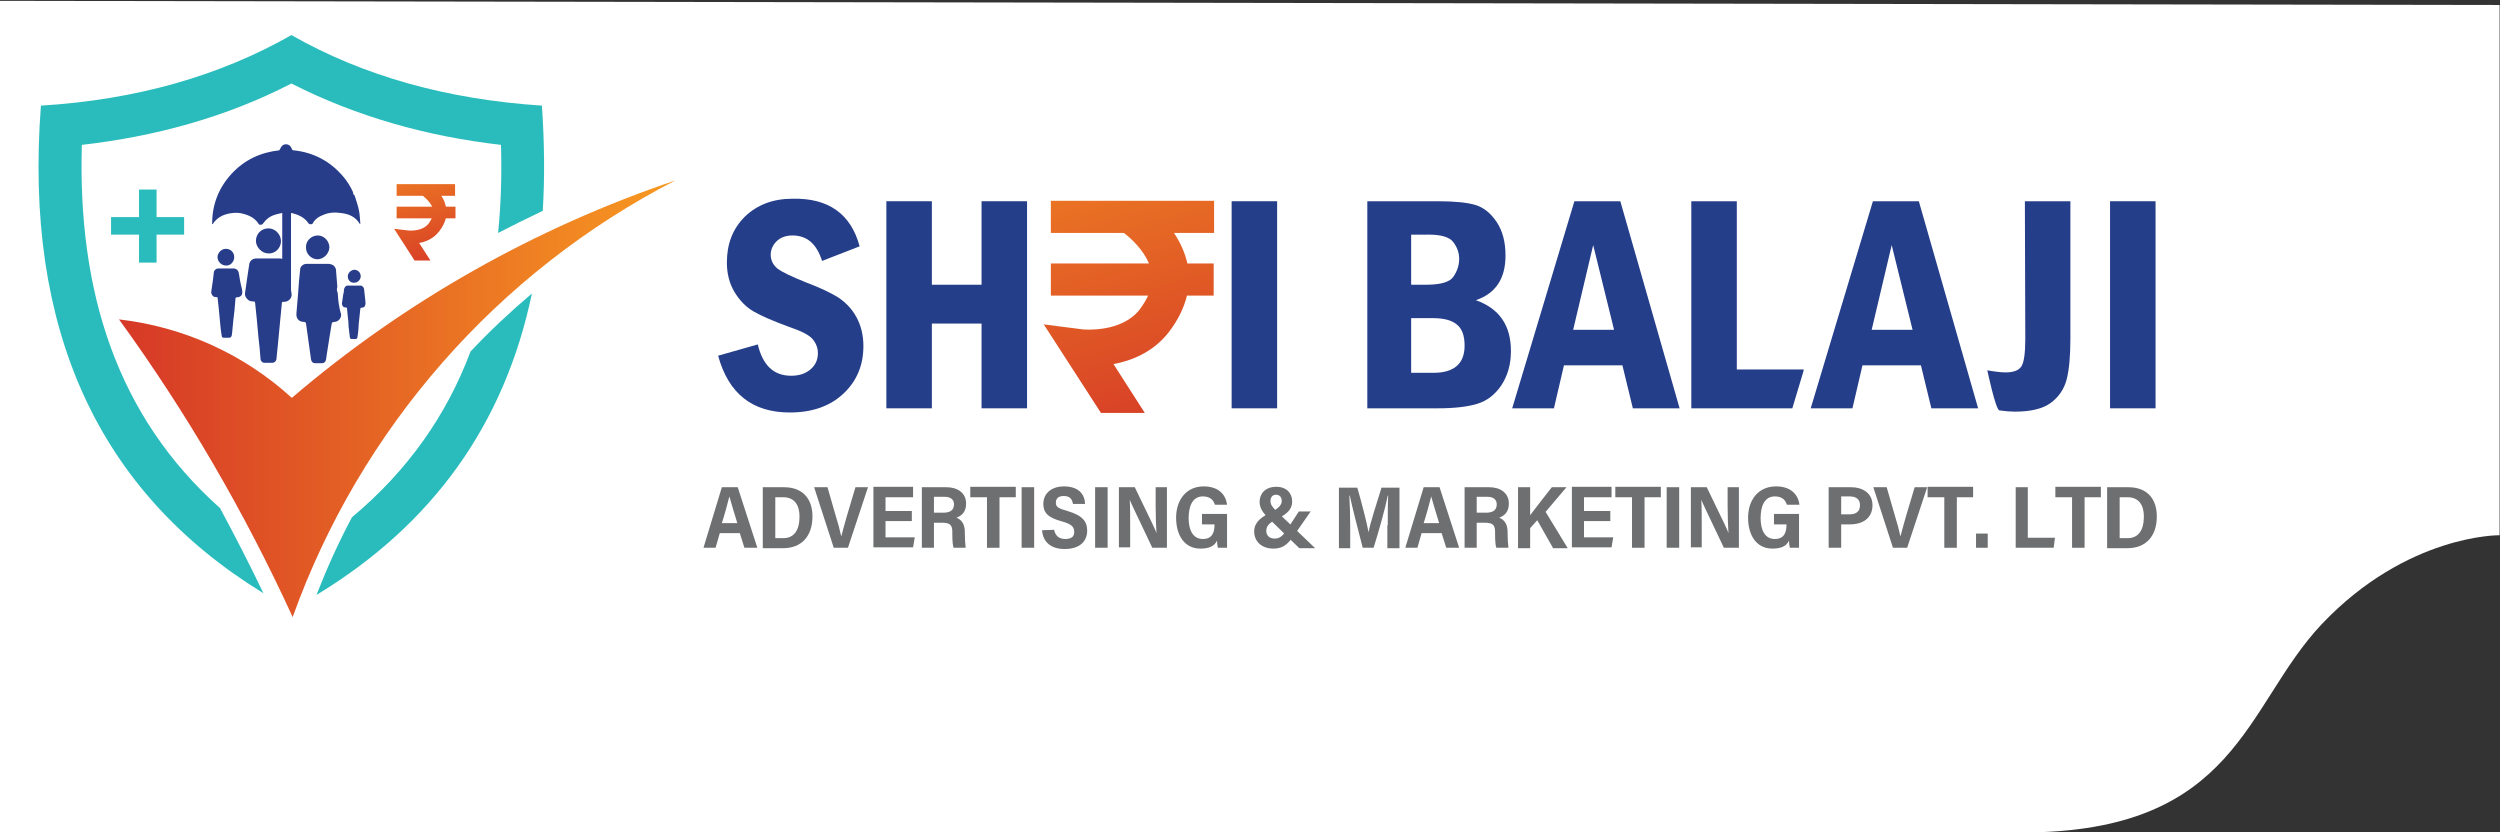 <?xml version="1.0" encoding="utf-8"?>
<!-- Generator: Adobe Illustrator 26.3.0, SVG Export Plug-In . SVG Version: 6.00 Build 0)  -->
<svg version="1.1" id="Layer_1" xmlns="http://www.w3.org/2000/svg" xmlns:xlink="http://www.w3.org/1999/xlink" x="0px" y="0px"
	 viewBox="0 0 598.8 199.4" style="enable-background:new 0 0 598.8 199.4;" xml:space="preserve">
<rect x="0" y="0" width="598.8" height="199.4" fill="#333333" stroke="none"/>
<style type="text/css">
	.st0{fill:#FFFFFF;}
	.st1{fill:#273D8A;}
	.st2{fill:url(#SVGID_1_);}
	.st3{fill-rule:evenodd;clip-rule:evenodd;fill:url(#SVGID_00000016792714825504812170000000680932987674216866_);}
	.st4{fill-rule:evenodd;clip-rule:evenodd;fill:#2ABCBC;}
	.st5{fill:#253E89;}
	.st6{fill:url(#SVGID_00000168801306380212633600000005461841096554680222_);}
	.st7{fill:#6D6F70;}
</style>
<g id="Layer_3">
	<path class="st0" d="M484.3,199.4H-0.9V0.2l599.6,1v127c0,0-22.1-0.3-42.6,21.3C537.6,169.1,536,199.4,484.3,199.4z"/>
</g>
<g id="Layer_2_00000098906399483455275810000010771286357357663112_">
	<g>
		<g>
			<path class="st1" d="M86.1,53.5c0,0.1,0.1,0.1,0.2,0.2c0-0.1,0-0.2,0-0.2c-0.1-1-0.1-2-0.3-3c-0.2-1.1-0.6-2.2-0.9-3.2
				c-0.1-0.3-0.2-0.7-0.5-0.8c0-0.2,0-0.4-0.1-0.6c-0.6-1.3-1.3-2.4-2.2-3.5c-3.1-3.7-7.1-5.9-12-6.4c-0.2,0-0.3-0.1-0.4-0.3
				c-0.3-1.2-1.7-1.5-2.4-0.7c-0.2,0.3-0.4,0.6-0.6,1c-4.5,0.5-8.4,2.3-11.5,5.7s-4.6,7.4-4.6,12c0.1,0,0.2-0.1,0.2-0.1
				c1-1.5,2.4-2.2,4.1-2.5c1.2-0.2,2.3-0.2,3.5,0.2c1.4,0.4,2.6,1.1,3.4,2.4c0,0.1,0.1,0.1,0.2,0.1c0.4,0.1,0.7,0,0.9-0.4
				c0,0,0,0,0.1-0.1c0.8-1.1,1.9-1.7,3.1-2c0.4-0.1,0.8-0.2,1.3-0.3c0,3.7,0,7.4,0,11c-0.2,0-0.3-0.1-0.5-0.1c-1.9,0-3.8,0-5.7,0
				c-0.9,0-1.6,0.6-1.7,1.4c-0.2,1.1-0.3,2.2-0.5,3.3c-0.2,1.2-0.3,2.4-0.5,3.5c-0.1,0.6,0.1,1.1,0.5,1.5c0.4,0.5,0.9,0.6,1.5,0.6
				c0.2,0,0.3,0,0.4,0.3c0.1,1.3,0.3,2.6,0.4,3.9c0.1,1.5,0.3,2.9,0.4,4.4c0.2,1.7,0.4,3.5,0.5,5.2c0,0.4,0.4,0.9,0.9,0.9
				c0.7,0,1.3,0,2,0c0.4,0,0.8-0.4,0.9-0.8c0.1-1.3,0.3-2.7,0.4-4c0.2-2.1,0.4-4.2,0.6-6.3c0.1-1,0.2-2.1,0.3-3.1
				c0-0.4,0.1-0.4,0.5-0.4c1.2,0,2.1-1,1.8-2.2c0-0.2-0.1-0.4-0.1-0.6c0-1.7,0-3.4,0-5.1l0,0v-4.7l0,0c0-2.8,0-5.6,0-8.3
				c0-0.1,0-0.2,0-0.4c0.3,0.1,0.6,0.1,0.8,0.2c1.4,0.4,2.6,1.1,3.4,2.3c0.2,0.3,0.9,0.3,1,0c0.6-1.1,1.6-1.7,2.7-2.1
				c1.2-0.5,2.5-0.6,3.9-0.4C83.5,51.2,85.1,51.9,86.1,53.5z"/>
			<path class="st1" d="M80.9,70.3c0-0.3-0.2-0.5-0.2-0.8c0-0.1,0-0.2,0-0.4c0-0.1,0.1-0.3,0.1-0.4c-0.1-1.2-0.2-2.4-0.3-3.7
				c0-0.2,0-0.5-0.1-0.7c-0.3-0.7-0.8-1-1.6-1.1c-0.9,0-1.8,0-2.6,0l0,0c-0.9,0-1.8,0-2.8,0c-0.7,0-1.5,0.6-1.5,1.3
				c-0.2,1.9-0.4,3.9-0.5,5.8c-0.1,1.6-0.3,3.2-0.4,4.8c-0.1,1.2,0.6,2,1.8,2c0.3,0,0.4,0.1,0.5,0.4c0.2,1.4,0.4,2.8,0.6,4.3
				c0.2,1.4,0.4,2.8,0.6,4.3c0.1,0.5,0.4,0.9,1,0.9c0.5,0,1.1,0,1.6,0s0.9-0.3,1-0.9c0.1-0.5,0.1-0.9,0.2-1.4
				c0.2-1.3,0.4-2.5,0.6-3.8c0.2-1,0.3-2.1,0.5-3.1c0.1-0.6,0.1-0.6,0.7-0.7c0.9,0,1.7-0.9,1.6-1.8C81.2,73.7,81,72,80.9,70.3z"/>
			<path class="st1" d="M57.2,65.4c-0.1-0.6-0.5-1-1.1-1.1c-1.3,0-2.6,0-3.8,0c-0.6,0-1.1,0.5-1.1,1.1c-0.1,0.6-0.1,1.2-0.2,1.7
				c-0.1,0.9-0.3,1.9-0.4,2.8c-0.1,0.5,0.4,1.1,0.7,1.2c0.3,0,0.5,0.1,0.8,0.1c0.1,1,0.2,1.8,0.3,2.7c0.1,1.1,0.2,2.1,0.3,3.2
				s0.2,2.2,0.4,3.3c0,0.3,0.2,0.5,0.5,0.5c0.4,0,0.9,0,1.3,0c0.3,0,0.5-0.2,0.6-0.5c0-0.2,0.1-0.5,0.1-0.7c0.1-1,0.2-2.1,0.3-3.1
				c0.2-1.7,0.4-3.3,0.5-5c0-0.3,0.1-0.4,0.4-0.4c0.6,0,1.1-0.3,1.2-0.9c0.1-0.4,0-0.8-0.1-1.3C57.6,67.9,57.4,66.7,57.2,65.4z"/>
			<path class="st1" d="M64.3,60.7c1.7,0.1,3-1.4,3-2.9c0-1.7-1.4-3.1-3-3.1c-1.7,0-3,1.3-3,3C61.3,59.2,62.7,60.7,64.3,60.7z"/>
			<path class="st1" d="M76,62.1c1.5,0,2.8-1.3,2.9-2.8c0-1.5-1.2-2.9-2.8-2.9c-1.6,0-2.9,1.4-2.8,2.8C73.2,60.8,74.6,62.1,76,62.1z
				"/>
			<path class="st1" d="M54.1,63.6c1.1,0.1,2-0.9,2-2s-0.8-2-2-2c-1.1,0-2,1-2,2C52.1,62.7,53.1,63.6,54.1,63.6z"/>
			<path class="st1" d="M87.2,69.2c-0.1-0.4-0.4-0.8-0.9-0.8c-1,0-2,0-3,0c-0.5,0-0.8,0.4-0.9,0.9c0,0.5-0.1,0.9-0.2,1.3
				c-0.1,0.7-0.2,1.4-0.3,2.1c0,0.4,0.3,0.9,0.6,0.9c0.2,0,0.4,0.1,0.6,0.1c0.1,0.7,0.1,1.4,0.2,2.1c0.1,0.8,0.2,1.6,0.2,2.5
				c0.1,0.8,0.2,1.7,0.3,2.5c0,0.2,0.2,0.4,0.4,0.4c0.3,0,0.7,0,1,0c0.2,0,0.4-0.2,0.4-0.4c0-0.2,0.1-0.4,0.1-0.6
				c0.1-0.8,0.2-1.6,0.2-2.4c0.1-1.3,0.3-2.5,0.4-3.8c0-0.2,0.1-0.3,0.3-0.3c0.5,0,0.8-0.2,0.9-0.7c0.1-0.3,0-0.6,0-1
				C87.4,71.1,87.3,70.2,87.2,69.2z"/>
			<path class="st1" d="M83.3,66.2c0,0.9,0.7,1.6,1.5,1.5c0.8,0.1,1.6-0.7,1.6-1.5c0-0.9-0.6-1.5-1.5-1.6
				C83.9,64.7,83.3,65.5,83.3,66.2z"/>
		</g>
		
			<linearGradient id="SVGID_1_" gradientUnits="userSpaceOnUse" x1="106.112" y1="155.539" x2="95.697" y2="192.354" gradientTransform="matrix(1 0 0 -1 0 220.566)">
			<stop  offset="0" style="stop-color:#D63827"/>
			<stop  offset="1" style="stop-color:#F79921"/>
		</linearGradient>
		<path class="st2" d="M109,46.9v-2.8H95v2.8h6.3c0.7,0.6,1.7,1.5,2.2,2.6H95v2.8h8.4c-0.2,0.4-0.4,0.8-0.7,1.2
			c-1.6,2.1-4.9,1.7-4.9,1.7l-3.4-0.4l4.9,7.6h3.8l-2.7-4.2c1.6-0.3,3.4-1,4.8-2.8c0.8-1,1.3-2.1,1.6-3.1h2.3v-2.8h-2.3
			c-0.2-1-0.6-1.9-1.1-2.6C105.7,46.9,109,46.9,109,46.9z"/>
		
			<linearGradient id="SVGID_00000116223065614152775640000003361546986413839744_" gradientUnits="userSpaceOnUse" x1="28.5" y1="125.083" x2="161.8" y2="125.083" gradientTransform="matrix(1 0 0 -1 0 220.566)">
			<stop  offset="0" style="stop-color:#D63827"/>
			<stop  offset="1" style="stop-color:#F79921"/>
		</linearGradient>
		<path style="fill-rule:evenodd;clip-rule:evenodd;fill:url(#SVGID_00000116223065614152775640000003361546986413839744_);" d="
			M69.9,95.3C58.4,84.8,44,78.3,28.5,76.5c16.2,22.3,30.1,46.2,41.6,71.3c16.2-45.2,49-82.6,91.7-104.6
			C128.1,54.6,96.9,72.2,69.9,95.3L69.9,95.3z"/>
		<path class="st4" d="M112.7,84.2c4.6-4.9,9.5-9.5,14.7-13.9c-6.5,31.2-23.7,55.3-51.6,72.2c2.5-6.4,5.3-12.6,8.5-18.6
			C97.7,112.7,107,99.4,112.7,84.2L112.7,84.2z"/>
		<path class="st4" d="M63.1,142.1c-3.3-6.9-6.8-13.7-10.4-20.4c-24.7-22-34.1-51.8-33.1-87c17.5-2,34.5-6.6,50.2-14.7
			c15.7,8,32.7,12.7,50.2,14.7c0.2,7.3,0,14.3-0.7,21.1c3.5-1.8,7.1-3.6,10.7-5.3c0.5-8,0.4-16.4-0.2-25.2
			C107,23.8,87,18.2,69.8,8.4c-17.2,9.8-37.2,15.5-60,16.9C5.7,78.9,23.5,117.8,63.1,142.1L63.1,142.1L63.1,142.1z"/>
		<g>
			<rect x="26.6" y="52" class="st4" width="17.5" height="4.2"/>
			<rect x="33.3" y="45.4" class="st4" width="4.2" height="17.5"/>
		</g>
	</g>
	<g>
		<path class="st5" d="M205.9,59l-9,3.5c-1.3-4.1-3.6-6.1-7.1-6.1c-1.6,0-2.9,0.5-3.8,1.4c-0.9,0.9-1.4,2-1.4,3.2
			c0,1.4,0.6,2.5,1.7,3.4c1.1,0.8,3.4,1.9,6.9,3.3c3.2,1.2,5.7,2.4,7.5,3.5c1.8,1.2,3.3,2.7,4.4,4.7c1.1,2,1.7,4.3,1.7,7
			c0,4.6-1.6,8.4-4.8,11.4s-7.5,4.5-12.8,4.5c-9,0-14.7-4.5-17.2-13.6l9.5-2.7c1.2,5,3.8,7.5,8,7.5c1.9,0,3.4-0.5,4.6-1.5
			c1.2-1,1.8-2.3,1.8-3.9c0-1.2-0.4-2.3-1.2-3.3s-2.7-2-5.7-3c-3.8-1.4-6.6-2.6-8.5-3.7s-3.4-2.7-4.6-4.7c-1.2-2-1.8-4.4-1.8-7
			c0-4.5,1.4-8.1,4.3-11c2.9-2.8,6.7-4.3,11.4-4.3C198.4,47.4,203.8,51.2,205.9,59z"/>
		<path class="st5" d="M212.3,48.2h10.9v20h11.9v-20H246v49.6h-10.9V77.5h-11.9v20.3h-10.9L212.3,48.2L212.3,48.2z"/>
		<path class="st5" d="M295,48.2h10.9v49.6H295V48.2z"/>
		<path class="st5" d="M327.5,48.2h16.9c4,0,7,0.3,9,0.9c2,0.6,3.7,2,5.1,4.1s2.1,4.8,2.1,8c0,5.6-2.4,9.1-7.1,10.7
			c5.6,2,8.4,6,8.4,12.2c0,3.2-0.8,5.9-2.3,8.2c-1.5,2.2-3.4,3.7-5.7,4.4c-2.2,0.7-5.4,1.1-9.5,1.1h-16.9V48.2z M338,68.2h3.5
			c3.5,0,5.7-0.6,6.6-1.9s1.4-2.7,1.4-4.3c0-1.5-0.5-2.8-1.4-4s-2.9-1.8-5.8-1.8H338V68.2z M338,89.3h5.3c5,0,7.5-2.2,7.5-6.5
			c0-2.4-0.6-4.1-1.9-5.1c-1.2-1-3.1-1.5-5.7-1.5H338V89.3z"/>
		<path class="st5" d="M377.1,48.2h11l14.2,49.6h-11.2l-2.5-10.3h-14l-2.4,10.3h-10L377.1,48.2z M386.6,79l-5-20.3L376.8,79H386.6z"
			/>
		<path class="st5" d="M485,48.2h10.9v32.9c0,4.2-0.3,7.5-0.9,9.8s-1.9,4.2-3.8,5.6s-4.8,2.1-8.6,2.1c-1,0-2.3-0.1-3.7-0.3
			c-0.9-0.1-2.9-9.6-2.9-9.6c1.7,0.3,3.2,0.5,4.4,0.5c1.9,0,3.2-0.5,3.8-1.5c0.6-1,0.9-3.2,0.9-6.5L485,48.2L485,48.2z"/>
		<path class="st5" d="M505.4,48.2h10.9v49.6h-10.9V48.2z"/>
		<path class="st5" d="M448.6,48.2h11l14.2,49.6h-11.2l-2.5-10.3h-14l-2.4,10.3h-10L448.6,48.2z M458.1,79l-5-20.3L448.3,79H458.1z"
			/>
		<polygon class="st5" points="432,88.5 416,88.5 416,48.2 405.1,48.2 405.1,97.8 429.3,97.8 432,88.8 		"/>
		
			<linearGradient id="SVGID_00000032613047310826278530000016676728842474489256_" gradientUnits="userSpaceOnUse" x1="282.656" y1="114.358" x2="253.73" y2="216.608" gradientTransform="matrix(1 0 0 -1 0 220.566)">
			<stop  offset="0" style="stop-color:#D53927"/>
			<stop  offset="1" style="stop-color:#F79822"/>
		</linearGradient>
		<path style="fill:url(#SVGID_00000032613047310826278530000016676728842474489256_);" d="M290.8,55.8v-7.7h-39.1v7.7h17.5
			c2.1,1.6,4.7,4.2,6,7.3h-23.5v7.7H275c-0.5,1.1-1.2,2.2-2,3.3c-4.4,5.7-13.5,4.8-13.6,4.8l-9.4-1.2l13.7,21.2h10.5l-7.5-11.7
			c4.4-0.8,9.6-2.9,13.3-7.7c2.2-2.9,3.6-5.8,4.3-8.7h6.4v-7.7h-6.3c-0.6-2.7-1.8-5.2-3.2-7.3L290.8,55.8L290.8,55.8z"/>
	</g>
	<g>
		<g>
			<g>
				<path class="st7" d="M172.4,127.7l-1,3.5h-2.9c0.2-0.6,4.2-13.9,4.4-14.5h3.8l4.7,14.5h-3.1l-1.1-3.5
					C177.2,127.7,172.4,127.7,172.4,127.7z M176.6,125.3c-0.9-2.9-1.5-5-1.9-6.4l0,0c-0.4,1.6-1,3.9-1.8,6.4H176.6z"/>
				<path class="st7" d="M182.7,116.7h5.1c4.4,0,6.8,2.7,6.8,7c0,4.7-2.6,7.6-7,7.6h-4.9L182.7,116.7L182.7,116.7z M185.7,128.9h1.9
					c2.6,0,3.9-1.9,3.9-5.2c0-2.7-1.2-4.6-3.9-4.6h-1.9V128.9z"/>
				<path class="st7" d="M199.7,131.2l-4.7-14.5h3.2l1.9,6.6c0.6,1.9,1.1,3.8,1.4,5.2l0,0c0.3-1.3,0.9-3.3,1.4-5.1l2-6.7h3
					l-4.8,14.5H199.7z"/>
				<path class="st7" d="M218.4,124.8h-6.3v3.9h7l-0.4,2.4h-9.5v-14.5h9.5v2.5h-6.6v3.3h6.3V124.8z"/>
				<path class="st7" d="M223.7,125.2v6h-2.9v-14.5h5.9c2.7,0,4.7,1.4,4.7,3.9c0,2-1,2.9-2.3,3.4c1.4,0.6,2,1.7,2,3.5v0.4
					c0,1.3,0.1,2.5,0.2,3.3h-2.9c-0.2-0.6-0.3-1.6-0.3-3.4v-0.4c0-1.7-0.6-2.2-2.5-2.2C225.6,125.2,223.7,125.2,223.7,125.2z
					 M223.7,122.8h2.2c1.4,0,2.6-0.4,2.6-2c0-1.3-1-1.8-2.2-1.8h-2.6V122.8z"/>
				<path class="st7" d="M236.3,119.1h-3.9v-2.5h10.9v2.5h-3.9v12.1h-3v-12.1H236.3z"/>
				<path class="st7" d="M247.7,116.7v14.5h-3v-14.5C244.7,116.7,247.7,116.7,247.7,116.7z"/>
				<path class="st7" d="M252.5,126.9c0.2,1.3,1.1,2.2,2.6,2.2c1.7,0,2.2-0.7,2.2-1.7c0-1.3-0.8-1.9-2.9-2.5
					c-3.4-0.9-4.5-2.1-4.5-4.2c0-2.7,2.2-4.2,4.9-4.2c3.5,0,5,1.8,5.1,4.2H257c-0.2-1.1-0.7-1.9-2.2-1.9c-1.3,0-1.9,0.6-1.9,1.6
					c0,1.1,0.7,1.4,2.8,2c3.7,1.1,4.7,2.6,4.7,4.7c0,2.4-1.6,4.4-5.4,4.4c-3.2,0-5.2-1.6-5.4-4.5L252.5,126.9L252.5,126.9z"/>
				<path class="st7" d="M265.3,116.7v14.5h-3v-14.5C262.3,116.7,265.3,116.7,265.3,116.7z"/>
				<path class="st7" d="M268,131.2v-14.5h3.8c4.3,8.9,5,10.3,5.2,11l0,0c-0.1-1.7-0.2-4.1-0.2-6.5v-4.5h2.7v14.5H276
					c-4.6-9.7-5.2-10.9-5.4-11.5l0,0c0.1,1.8,0.1,4.4,0.1,6.9v4.5H268V131.2z"/>
				<path class="st7" d="M293.9,131.2h-2.2c-0.1-0.5-0.2-1.1-0.2-1.7c-0.7,1.5-2.2,1.9-4,1.9c-3.8,0-5.8-3.2-5.8-7.4
					s2.4-7.5,6.6-7.5c3.5,0,5.3,1.9,5.6,4.4H291c-0.3-0.9-0.9-2-2.9-2c-2.5,0-3.4,2.4-3.4,5.2c0,2.8,1,5,3.4,5
					c2.2,0,2.8-1.5,2.8-3.4v-0.1h-3v-2.5h6C293.9,128.4,293.9,130.7,293.9,131.2z"/>
				<path class="st7" d="M314,122.4l-3.4,4.9c-1.7,2.4-2.7,4.1-5.6,4.1s-4.6-1.8-4.6-4.1c0-1.6,0.8-3,3.8-4.5c2.1-1,2.8-1.9,2.8-2.8
					c0-0.7-0.3-1.5-1.4-1.5c-0.8,0-1.3,0.6-1.3,1.5c0,0.8,0.4,1.4,1.3,2.3l9.4,9h-3.8l-7.9-7.7c-1-1.1-1.6-2.1-1.6-3.4
					c0-1.9,1.3-3.6,4-3.6c2.6,0,3.8,1.7,3.8,3.5c0,1.9-1.2,3-3.6,4.2c-2.1,1-2.6,1.8-2.6,2.9c0,0.9,0.6,1.8,2,1.8s2.1-0.8,3.4-2.8
					l2.4-3.7h2.9V122.4z"/>
				<path class="st7" d="M332.4,125.8c0-2.5,0-5.4,0.1-7.1h-0.1c-0.6,3-2.1,8.4-3.4,12.5h-2.6c-0.9-3.5-2.5-9.6-3.1-12.5h-0.1
					c0.1,1.7,0.2,4.8,0.2,7.4v5.2h-2.7v-14.5h4.4c1,3.4,2.3,8.5,2.7,10.7l0,0c0.3-1.9,2-7.2,3.1-10.7h4.3v14.5h-2.9v-5.5H332.4z"/>
				<path class="st7" d="M340.5,127.7l-1,3.5h-2.9c0.2-0.6,4.2-13.9,4.4-14.5h3.8l4.7,14.5h-3.1l-1.1-3.5
					C345.3,127.7,340.5,127.7,340.5,127.7z M344.7,125.3c-0.9-2.9-1.5-5-1.9-6.4l0,0c-0.4,1.6-1,3.9-1.8,6.4H344.7z"/>
				<path class="st7" d="M353.7,125.2v6h-2.9v-14.5h5.9c2.7,0,4.7,1.4,4.7,3.9c0,2-1,2.9-2.3,3.4c1.4,0.6,2,1.7,2,3.5v0.4
					c0,1.3,0.1,2.5,0.2,3.3h-2.9c-0.2-0.6-0.3-1.6-0.3-3.4v-0.4c0-1.7-0.6-2.2-2.5-2.2C355.6,125.2,353.7,125.2,353.7,125.2z
					 M353.7,122.8h2.2c1.4,0,2.6-0.4,2.6-2c0-1.3-1-1.8-2.2-1.8h-2.6V122.8z"/>
				<path class="st7" d="M363.6,116.7h2.9v6.7c1.5-2,3.7-4.8,5.2-6.7h3.5l-5,5.9l5.3,8.7H372l-3.8-6.7l-1.7,1.9v4.8h-2.9V116.7z"/>
				<path class="st7" d="M385.7,124.8h-6.3v3.9h7l-0.4,2.4h-9.5v-14.5h9.5v2.5h-6.6v3.3h6.3V124.8z"/>
				<path class="st7" d="M390.8,119.1h-3.9v-2.5h10.9v2.5h-3.9v12.1h-3v-12.1H390.8z"/>
				<path class="st7" d="M402.2,116.7v14.5h-3v-14.5C399.2,116.7,402.2,116.7,402.2,116.7z"/>
				<path class="st7" d="M405,131.2v-14.5h3.8c4.3,8.9,5,10.3,5.2,11l0,0c-0.1-1.7-0.2-4.1-0.2-6.5v-4.5h2.7v14.5h-3.6
					c-4.6-9.7-5.2-10.9-5.4-11.5l0,0c0.1,1.8,0.1,4.4,0.1,6.9v4.5H405V131.2z"/>
				<path class="st7" d="M430.9,131.2h-2.2c-0.1-0.5-0.2-1.1-0.2-1.7c-0.7,1.5-2.2,1.9-4,1.9c-3.8,0-5.8-3.2-5.8-7.4
					s2.4-7.5,6.7-7.5c3.5,0,5.3,1.9,5.6,4.4h-3c-0.3-0.9-0.9-2-2.9-2c-2.5,0-3.4,2.4-3.4,5.2c0,2.8,1,5,3.4,5c2.2,0,2.8-1.5,2.8-3.4
					v-0.1h-3v-2.5h6C430.9,128.4,430.9,130.7,430.9,131.2z"/>
				<path class="st7" d="M438,116.7h5.4c2.7,0,5.1,1.4,5.1,4.3c0,3-2.2,4.6-5.4,4.6H441v5.6h-3V116.7z M441,123.2h1.9
					c1.6,0,2.6-0.6,2.6-2.2c0-1.5-1-2.1-2.5-2.1h-2V123.2z"/>
				<path class="st7" d="M453.4,131.2l-4.7-14.5h3.2l1.9,6.6c0.6,1.9,1.1,3.8,1.4,5.2l0,0c0.3-1.3,0.9-3.3,1.4-5.1l2-6.7h3
					l-4.8,14.5H453.4z"/>
				<path class="st7" d="M465.6,119.1h-3.9v-2.5h10.9v2.5h-3.9v12.1h-3v-12.1H465.6z"/>
				<path class="st7" d="M473.3,131.2v-3.4h2.8v3.4H473.3z"/>
				<path class="st7" d="M482.7,116.7h3v12.1h6.5l-0.3,2.4h-9.1v-14.5H482.7z"/>
				<path class="st7" d="M496.2,119.1h-3.9v-2.5h10.9v2.5h-3.9v12.1h-3v-12.1H496.2z"/>
				<path class="st7" d="M504.7,116.7h5.1c4.4,0,6.8,2.7,6.8,7c0,4.7-2.6,7.6-7,7.6h-4.9L504.7,116.7L504.7,116.7z M507.7,128.9h1.9
					c2.6,0,3.9-1.9,3.9-5.2c0-2.7-1.2-4.6-3.9-4.6h-1.9V128.9z"/>
			</g>
		</g>
	</g>
</g>
</svg>
